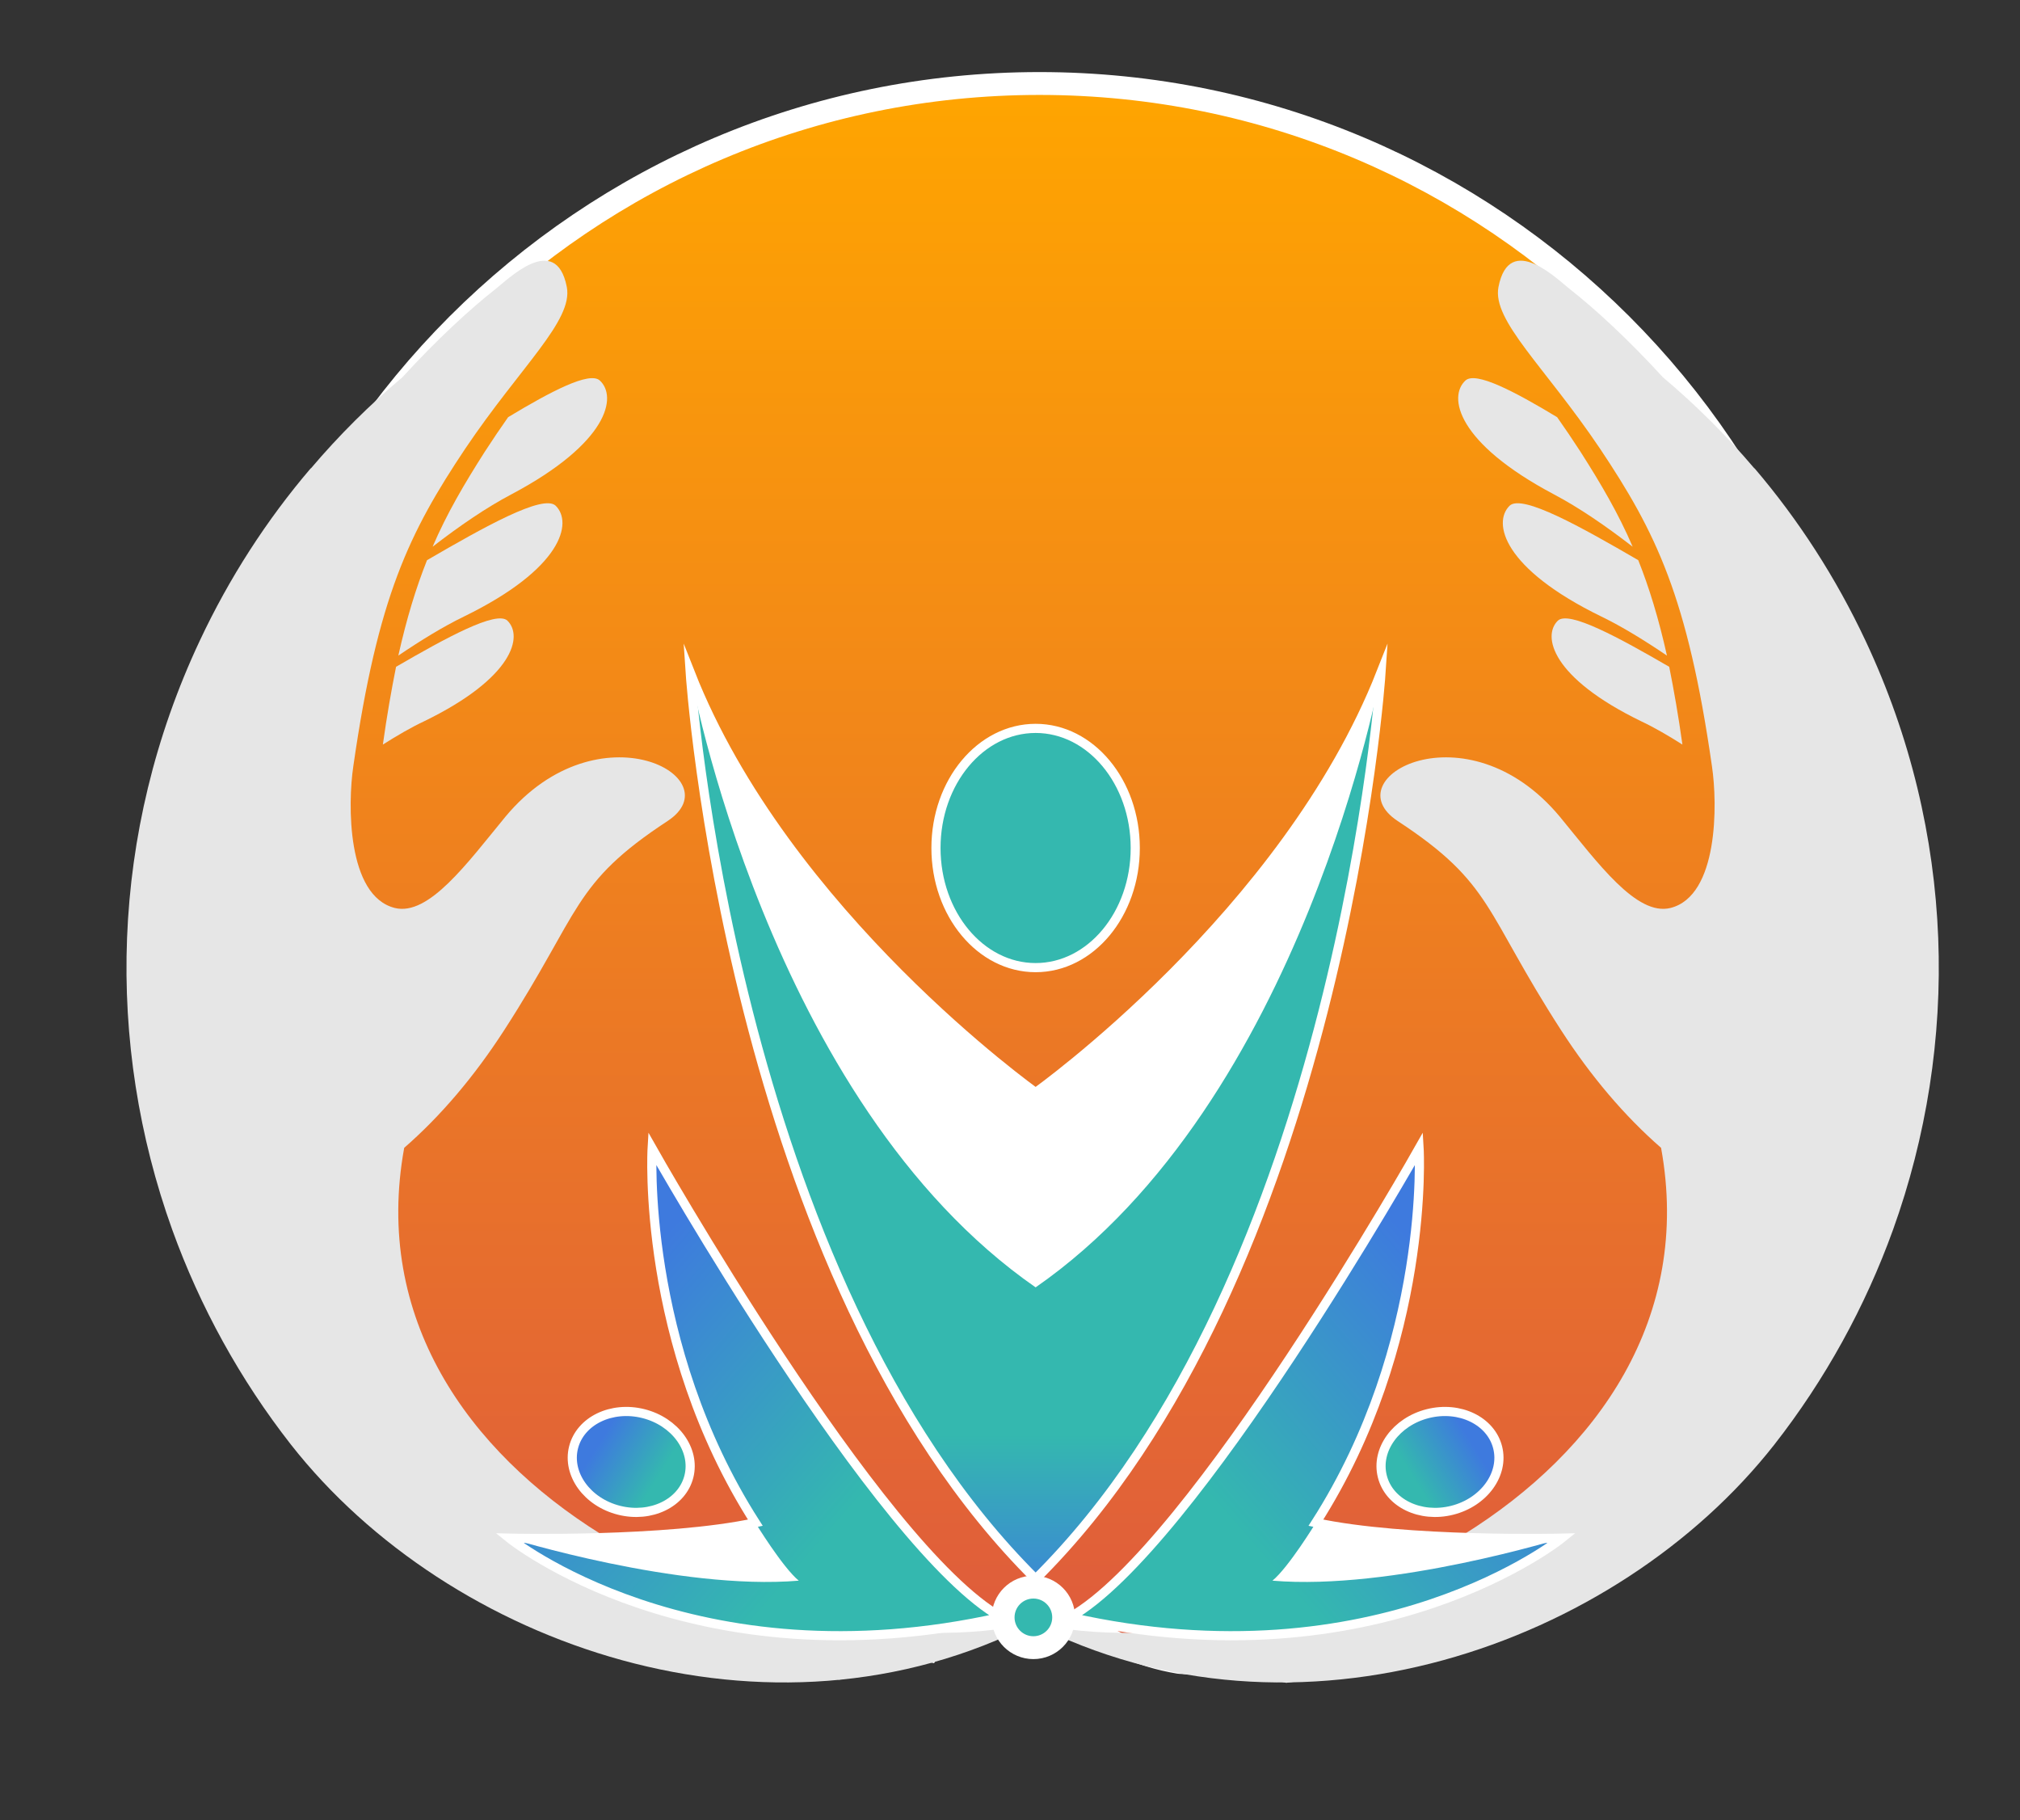 <svg xmlns="http://www.w3.org/2000/svg" xmlns:xlink="http://www.w3.org/1999/xlink" x="0px" y="0px" width="441.794px" height="398px" viewBox="0 0 441.794 398" xml:space="preserve">
<rect x="0" y="0" width="441.794" height="398" fill="#333333" stroke="none"/>
<g id="Sun">
	<linearGradient id="SVGID_1_" gradientUnits="userSpaceOnUse" x1="227.341" y1="367.83" x2="227.341" y2="18.26">
		<stop offset="0" style="stop-color:#DE5A3E"></stop>
		<stop offset="1" style="stop-color:#FFA500"></stop>
	</linearGradient>
	<path fill="url(#SVGID_1_)" stroke="#FFFFFF" stroke-width="5" stroke-miterlimit="10" d="M227.341,18.259   c-99.404,0-179.987,80.583-179.987,179.986c0,74.549,45.326,138.51,109.923,165.836c0.948-0.407,1.981-0.587,3.057-0.446   c0.387,0.051,0.752,0.113,1.125,0.171c7.135-1.872,15.047-1.08,22.158,0.914c5.115-0.946,10.158-2.326,15.249-3.799   c1.535-0.443,2.932-0.449,4.164-0.136c1.589-2.893,4.71-4.753,8.236-4.96c1.316-0.077,2.641-0.12,3.957-0.234   c0.174-0.055,1.493-0.281,1.861-0.396c0.053-0.018,0.1-0.032,0.146-0.045c1.802-0.923,3.772-1.276,5.658-1.085   c0.022-0.006,0.044-0.015,0.067-0.021c2.409-0.663,4.892-0.284,6.96,0.85c3.354-0.734,6.75-0.09,9.708,1.698   c1.655,1.001,3.128,2.079,4.903,2.875c0.251,0.113,1.35,0.571,1.355,0.58c0.136,0.055,0.271,0.11,0.407,0.164   c1.157,0.443,2.321,0.878,3.5,1.26c2.138,0.69,4.306,1.316,6.515,1.74c0.489,0.094,0.979,0.184,1.472,0.267   c0.109,0.012,0.244,0.025,0.411,0.045c1.241,0.101,2.48,0.142,3.723,0.168c2.294,0.049,4.59,0.073,6.883,0.181   c4.23,0.199,8.489,0.627,12.63,1.557c5.413-0.749,10.828-1.661,16.158-1.421c64.504-27.366,109.75-91.279,109.75-165.762   C407.328,98.842,326.744,18.259,227.341,18.259z"></path>
</g>
<g id="Hands">
	<g>
		<path fill="#E6E6E6" d="M88.399,251.008c0-0.004-0.002-0.008-0.004-0.012c7.986-6.955,15.327-15.603,21.853-25.696    c16.901-26.134,14.846-32.058,35.767-45.779c14.265-9.397-15.033-25.478-35.473-0.933c-8.277,10.049-16.757,21.811-24.202,19.949    c-10.487-2.642-10.295-22.74-9.067-30.975c5.336-37.133,12.252-51.146,24.495-69.474c12.109-17.984,23.621-27.98,22.201-35.329    c-2.402-12.253-13.134-1.425-15.632,0.475C102.831,67.554,95.542,74.25,88.001,82.5c-7.196,6.052-13.882,12.71-19.988,19.901    H67.96c-9.66,11.309-17.841,24.01-24.256,37.673c-19.799,42.101-20.632,88.253-6.03,128.833    c6.083,16.85,14.847,32.779,25.969,46.99c34.549,44.002,104.525,68.705,162.397,39.002    C170.863,367.296,74.872,325.349,88.399,251.008z"></path>
		<path fill="#E6E6E6" d="M106.033,98.771c-4.505,7.062-8.283,13.48-11.417,20.776c5.833-4.515,11.762-8.576,17.249-11.464    c21.267-11.276,23.172-21.373,19.303-24.896c-2.251-2.012-10.625,2.354-20.034,8.032C109.474,93.574,107.75,96.125,106.033,98.771    z"></path>
		<path fill="#E6E6E6" d="M121.525,110.577c-2.748-2.594-15.733,4.712-28.129,11.912c-2.401,6.025-4.462,12.739-6.277,20.867    c4.905-3.32,9.75-6.309,14.313-8.523C123.041,124.303,125.292,114.265,121.525,110.577z"></path>
		<path fill="#E6E6E6" d="M86.623,145.805c-1.024,5.107-2.007,10.694-2.887,17.007c3.09-1.958,6.122-3.73,9.015-5.09    c19.66-9.553,21.661-18.668,18.229-22.003C108.583,133.423,97.51,139.491,86.623,145.805z"></path>
	</g>
	<g>
		<path fill="#E6E6E6" d="M407.992,140.073c-6.416-13.663-14.597-26.364-24.256-37.673h-0.053    c-6.105-7.19-12.791-13.848-19.986-19.9c-7.542-8.249-14.83-14.946-20.337-19.266c-2.498-1.9-13.23-12.728-15.632-0.475    c-1.419,7.349,10.091,17.344,22.201,35.329c12.243,18.327,19.159,32.341,24.495,69.474c1.229,8.235,1.42,28.333-9.067,30.975    c-7.444,1.862-15.924-9.9-24.202-19.949c-20.44-24.544-49.739-8.464-35.473,0.933c20.919,13.721,18.865,19.645,35.767,45.779    c6.526,10.093,13.867,18.741,21.853,25.696c-0.001,0.004-0.003,0.008-0.004,0.012c13.528,74.341-82.463,116.288-137.64,103.891    c57.872,29.703,127.848,5,162.397-39.002c11.122-14.211,19.885-30.141,25.969-46.99    C428.623,228.327,427.791,182.174,407.992,140.073z"></path>
		<path fill="#E6E6E6" d="M339.831,108.084c5.486,2.888,11.415,6.949,17.248,11.464c-3.132-7.296-6.911-13.715-11.415-20.776    c-1.719-2.647-3.442-5.198-5.103-7.551c-9.408-5.679-17.782-10.044-20.034-8.032C316.658,86.711,318.564,96.808,339.831,108.084z"></path>
		<path fill="#E6E6E6" d="M330.171,110.577c-3.768,3.688-1.517,13.726,20.093,24.255c4.562,2.214,9.408,5.203,14.313,8.523    c-1.814-8.127-3.875-14.842-6.277-20.867C345.904,115.289,332.919,107.983,330.171,110.577z"></path>
		<path fill="#E6E6E6" d="M340.717,135.718c-3.432,3.335-1.43,12.45,18.229,22.003c2.893,1.36,5.924,3.132,9.015,5.09    c-0.88-6.313-1.863-11.9-2.887-17.007C354.187,139.491,343.113,133.423,340.717,135.718z"></path>
	</g>
</g>
<g id="Design">
	<g>
		<g>
			<linearGradient id="SVGID_2_" gradientUnits="userSpaceOnUse" x1="327.322" y1="292.563" x2="205.841" y2="398.438">
				<stop offset="0" style="stop-color:#3E7ADE"></stop>
				<stop offset="0.435" style="stop-color:#34B8AF"></stop>
			</linearGradient>
			<path fill="url(#SVGID_2_)" stroke="#FFFFFF" stroke-width="2" stroke-miterlimit="10" d="M310.37,251.131     c0,0-49.355,87.315-76.349,102.5c67.492,15.188,107.564-17.292,107.564-17.292s-34.169,0.84-53.784-3.379     C312.896,293.732,310.37,251.131,310.37,251.131z"></path>
			<linearGradient id="SVGID_3_" gradientUnits="userSpaceOnUse" x1="321.889" y1="315.376" x2="292.575" y2="333.512">
				<stop offset="0" style="stop-color:#3E7ADE"></stop>
				<stop offset="0.435" style="stop-color:#34B8AF"></stop>
			</linearGradient>
			<path fill="url(#SVGID_3_)" stroke="#FFFFFF" stroke-width="2" stroke-miterlimit="10" d="M327.555,316.512     c1.466,5.839-2.999,11.988-9.963,13.733s-13.803-1.566-15.264-7.405c-1.474-5.836,2.993-11.986,9.957-13.735     C319.25,307.358,326.087,310.67,327.555,316.512z"></path>
			<path fill="#FFFFFF" d="M287.801,332.96c0,0-5.968,9.773-9.504,12.675c26.21,2.212,63.288-9.296,63.288-9.296     S307.415,337.179,287.801,332.96z"></path>
		</g>
		<g>
			
				<linearGradient id="SVGID_4_" gradientUnits="userSpaceOnUse" x1="1279.217" y1="292.565" x2="1157.736" y2="398.439" gradientTransform="matrix(-1 0 0 1 1404.891 0)">
				<stop offset="0" style="stop-color:#3E7ADE"></stop>
				<stop offset="0.435" style="stop-color:#34B8AF"></stop>
			</linearGradient>
			<path fill="url(#SVGID_4_)" stroke="#FFFFFF" stroke-width="2" stroke-miterlimit="10" d="M142.626,251.131     c0,0,49.354,87.315,76.349,102.5c-67.492,15.188-107.566-17.292-107.566-17.292s34.171,0.84,53.787-3.379     C140.091,293.732,142.626,251.131,142.626,251.131z"></path>
			
				<linearGradient id="SVGID_5_" gradientUnits="userSpaceOnUse" x1="1273.783" y1="315.375" x2="1244.465" y2="333.514" gradientTransform="matrix(-1 0 0 1 1404.891 0)">
				<stop offset="0" style="stop-color:#3E7ADE"></stop>
				<stop offset="0.435" style="stop-color:#34B8AF"></stop>
			</linearGradient>
			<path fill="url(#SVGID_5_)" stroke="#FFFFFF" stroke-width="2" stroke-miterlimit="10" d="M125.438,316.512     c-1.46,5.839,3.001,11.988,9.97,13.733c6.963,1.745,13.797-1.566,15.264-7.405c1.461-5.836-2.998-11.986-9.962-13.735     C133.739,307.358,126.907,310.67,125.438,316.512z"></path>
			<path fill="#FFFFFF" d="M165.196,332.96c0,0,5.971,9.773,9.502,12.675c-26.204,2.212-63.289-9.296-63.289-9.296     S145.58,337.179,165.196,332.96z"></path>
		</g>
	</g>
	<g>
		<linearGradient id="SVGID_6_" gradientUnits="userSpaceOnUse" x1="226.498" y1="356.479" x2="226.498" y2="258.252">
			<stop offset="0" style="stop-color:#3E7ADE"></stop>
			<stop offset="0.435" style="stop-color:#34B8AF"></stop>
		</linearGradient>
		<path fill="url(#SVGID_6_)" stroke="#FFFFFF" stroke-width="2" stroke-miterlimit="10" d="M226.501,238.903    c0,0-54.729-38.944-75.551-91.835c0,0,8.721,131.934,75.551,198.198c66.828-66.264,75.545-198.198,75.545-198.198    C281.215,199.959,226.501,238.903,226.501,238.903z"></path>
		<linearGradient id="SVGID_7_" gradientUnits="userSpaceOnUse" x1="184.995" y1="226.933" x2="229.636" y2="182.292">
			<stop offset="0" style="stop-color:#3E7ADE"></stop>
			<stop offset="0.435" style="stop-color:#34B8AF"></stop>
		</linearGradient>
		<path fill="url(#SVGID_7_)" stroke="#FFFFFF" stroke-width="2" stroke-miterlimit="10" d="M248.291,185.429    c0,14.442-9.755,26.156-21.79,26.156c-12.039,0-21.795-11.714-21.795-26.156c0-14.443,9.756-26.157,21.795-26.157    C238.536,159.271,248.291,170.985,248.291,185.429z"></path>
		<linearGradient id="SVGID_8_" gradientUnits="userSpaceOnUse" x1="214.598" y1="365.079" x2="226.875" y2="352.802">
			<stop offset="0" style="stop-color:#3E7ADE"></stop>
			<stop offset="0.435" style="stop-color:#34B8AF"></stop>
		</linearGradient>
		<circle fill="url(#SVGID_8_)" stroke="#FFFFFF" stroke-width="5" stroke-miterlimit="10" cx="226.012" cy="353.665" r="6.62"></circle>
		<path fill="#FFFFFF" d="M226.501,238.903c0,0-54.729-38.944-75.551-91.835c0,0,16.92,93.745,75.551,134.432    c58.614-40.688,75.545-134.432,75.545-134.432C281.215,199.959,226.501,238.903,226.501,238.903z"></path>
	</g>
</g>
</svg>